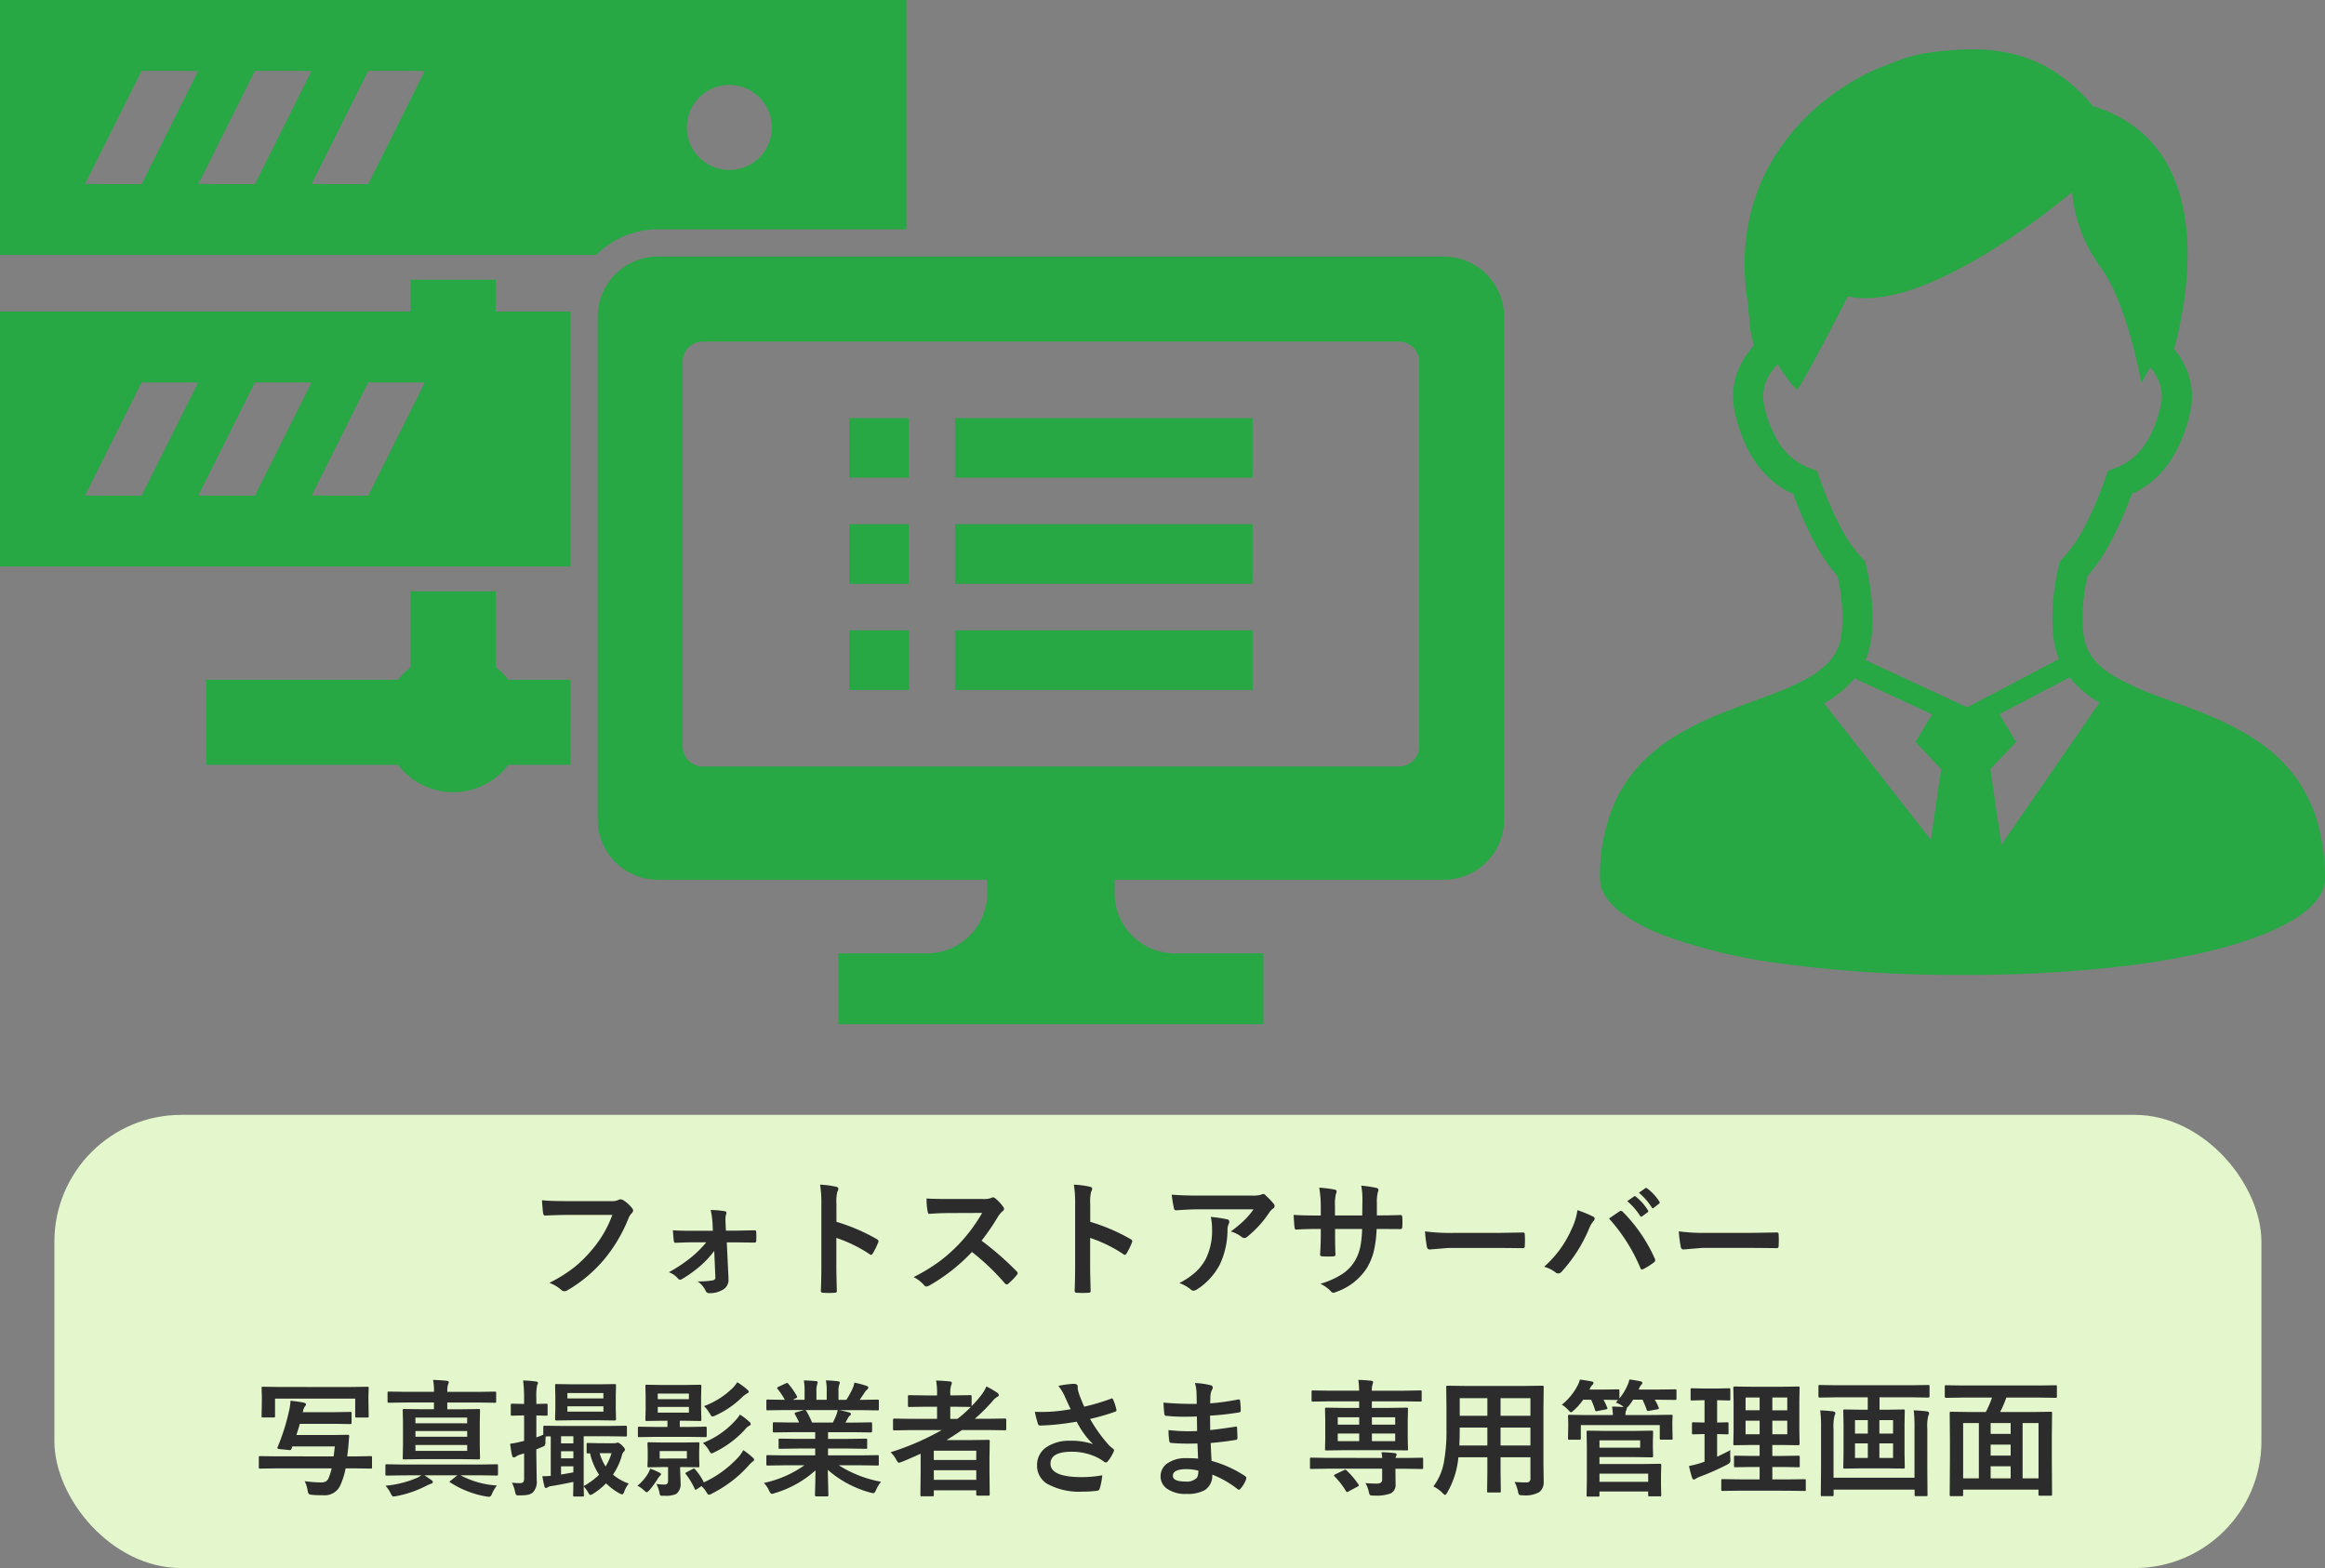 <svg xmlns="http://www.w3.org/2000/svg" width="256.514" height="173" viewBox="0 0 256.514 173"><rect x="0" y="0" width="256.514" height="173" fill="#808080" stroke="none"/><g transform="translate(-1112 -1790)"><g transform="translate(295 -351)"><rect width="243.5" height="50" rx="14" transform="translate(823 2264)" fill="#e3f6cc"/><path d="M32.794,4.416q.882.1,2.687.1h5a1.59,1.59,0,0,0,.772-.144.4.4,0,0,1,.212-.055.729.729,0,0,1,.26.068,4.014,4.014,0,0,1,1.025.923.374.374,0,0,1,.1.239.474.474,0,0,1-.2.349,2,2,0,0,0-.321.547,16.759,16.759,0,0,1-2.714,4.553,15.492,15.492,0,0,1-3.972,3.336.7.7,0,0,1-.383.123.484.484,0,0,1-.349-.157,4.132,4.132,0,0,0-1.3-.766,16,16,0,0,0,2.714-1.688,13.548,13.548,0,0,0,1.859-1.812,12.385,12.385,0,0,0,2.372-3.992H35.494q-.841,0-2.311.068-.219.021-.267-.28Q32.869,5.476,32.794,4.416ZM51.8,10.008a10.492,10.492,0,0,1-1.4,1.538,13.915,13.915,0,0,1-2.14,1.559.513.513,0,0,1-.239.082.332.332,0,0,1-.226-.137,2.424,2.424,0,0,0-1-.69A15.863,15.863,0,0,0,49.4,10.6a11.9,11.9,0,0,0,1.524-1.538H49.316q-.342,0-.937.021t-.827.034h-.027q-.164,0-.185-.226-.055-.4-.1-1.155.848.055,2.023.055h2.386l-.041-.923a9.273,9.273,0,0,0-.2-1.374,10.7,10.7,0,0,1,1.524.13q.212.027.212.205a.42.42,0,0,1-.027.144,1.3,1.3,0,0,0-.075.492v.321l.048.991h.978l2.133-.041h.041q.191,0,.191.185.014.253.014.485t-.014.485a.178.178,0,0,1-.205.2h-.027l-2.092-.027h-.923l.185,3.9V13.1a1.216,1.216,0,0,1-.561,1.155,2.776,2.776,0,0,1-1.545.417.388.388,0,0,1-.4-.239,2.568,2.568,0,0,0-.9-1.06,9.236,9.236,0,0,0,1.682-.116.31.31,0,0,0,.28-.335ZM65.285,6.8a20.966,20.966,0,0,1,4.45,1.907q.185.1.185.239a.336.336,0,0,1-.027.123,7.957,7.957,0,0,1-.6,1.217q-.089.157-.185.157a.232.232,0,0,1-.157-.068,15.427,15.427,0,0,0-3.678-1.8v3.1q0,.766.055,2.741v.041q0,.171-.253.171-.314.021-.622.021t-.622-.021q-.267,0-.267-.212.055-1.354.055-2.755V4.771A12.649,12.649,0,0,0,63.48,2.7a9.868,9.868,0,0,1,1.75.226q.267.055.267.239a.725.725,0,0,1-.116.321,4.64,4.64,0,0,0-.1,1.313ZM81.295,8.88a34.127,34.127,0,0,1,3.876,3.384.3.3,0,0,1,.109.2.343.343,0,0,1-.1.205,7.467,7.467,0,0,1-.937.957.259.259,0,0,1-.171.082.323.323,0,0,1-.2-.109,25.412,25.412,0,0,0-3.637-3.473,20.264,20.264,0,0,1-4.7,3.7,1.189,1.189,0,0,1-.321.109.3.3,0,0,1-.239-.123,3.875,3.875,0,0,0-1.176-.916,19.457,19.457,0,0,0,2.9-1.764,18.036,18.036,0,0,0,2.03-1.8,18.046,18.046,0,0,0,2.632-3.514l-3.609.014q-1.08,0-2.215.089-.137.014-.185-.239a6.717,6.717,0,0,1-.123-1.456q.752.055,2.365.055h3.849a2.3,2.3,0,0,0,.964-.13.264.264,0,0,1,.157-.055.575.575,0,0,1,.239.109,4.967,4.967,0,0,1,.909.984.4.4,0,0,1,.068.178.37.37,0,0,1-.185.28,2.689,2.689,0,0,0-.513.622A24.261,24.261,0,0,1,81.295,8.88ZM93.285,6.8a20.966,20.966,0,0,1,4.45,1.907q.185.1.185.239a.336.336,0,0,1-.027.123,7.957,7.957,0,0,1-.6,1.217q-.089.157-.185.157a.232.232,0,0,1-.157-.068,15.427,15.427,0,0,0-3.678-1.8v3.1q0,.766.055,2.741v.041q0,.171-.253.171-.314.021-.622.021t-.622-.021q-.267,0-.267-.212.055-1.354.055-2.755V4.771A12.648,12.648,0,0,0,91.48,2.7a9.868,9.868,0,0,1,1.75.226q.267.055.267.239a.725.725,0,0,1-.116.321,4.64,4.64,0,0,0-.1,1.313Zm8.989-2.994q1.333.1,2.844.1h6a3.449,3.449,0,0,0,.971-.082,1.731,1.731,0,0,1,.267-.1.46.46,0,0,1,.321.2,7.287,7.287,0,0,1,.841.882.4.4,0,0,1,.109.253.374.374,0,0,1-.2.294,1.831,1.831,0,0,0-.376.4,11.676,11.676,0,0,1-2.461,2.707.416.416,0,0,1-.294.123.528.528,0,0,1-.342-.137,3.382,3.382,0,0,0-1.162-.581,14.582,14.582,0,0,0,1.49-1.237,8.266,8.266,0,0,0,1.019-1.21h-6.05q-.841,0-2.475.109a.227.227,0,0,1-.253-.212A13.443,13.443,0,0,1,102.274,3.808Zm.841,9.748a8.139,8.139,0,0,0,1.9-1.306,5.593,5.593,0,0,0,1.025-1.367,7.021,7.021,0,0,0,.684-3.309,5.863,5.863,0,0,0-.137-1.312,13.152,13.152,0,0,1,1.8.267.261.261,0,0,1,.239.267.56.56,0,0,1-.068.246,1.444,1.444,0,0,0-.13.574,9.065,9.065,0,0,1-.827,3.855,7.205,7.205,0,0,1-2.543,2.789.741.741,0,0,1-.4.137.392.392,0,0,1-.28-.13A4.078,4.078,0,0,0,103.115,13.556Zm21.793-7.465h.492q1.148,0,2.112-.041h.034q.144,0,.164.226.021.267.021.547t-.021.554q-.021.226-.185.226h-.055l-2.017-.014h-.574a12.319,12.319,0,0,1-.349,2.618,6.791,6.791,0,0,1-.731,1.7,6.587,6.587,0,0,1-3.3,2.6,1.327,1.327,0,0,1-.4.123.407.407,0,0,1-.26-.157,3.73,3.73,0,0,0-1.162-.834,9.148,9.148,0,0,0,2.481-1.121,4.674,4.674,0,0,0,1.3-1.36,5.162,5.162,0,0,0,.622-1.593,11.44,11.44,0,0,0,.2-1.976H120.3v.506q0,1.579.041,2.317.014.178-.239.2t-.595.021q-.328,0-.608-.021-.253-.021-.253-.164v-.034q.075-1.189.075-2.29V7.588H118.3q-1.217,0-2.311.068-.144,0-.164-.267-.041-.219-.1-1.354.978.068,2.57.068h.424V5.086a11.862,11.862,0,0,0-.171-2.058,13.9,13.9,0,0,1,1.709.219q.212.041.212.2a1.078,1.078,0,0,1-.082.294,5,5,0,0,0-.1,1.347V6.1h3.008l.014-1.374q.007-.1.007-.287a8.369,8.369,0,0,0-.13-1.627,12.647,12.647,0,0,1,1.641.239q.253.055.253.219a.7.7,0,0,1-.062.253,4.414,4.414,0,0,0-.109,1.23Zm5.312,1.764a20.672,20.672,0,0,0,3.021.171h4.512q.663,0,1.709-.021,1.333-.021,1.511-.027h.068q.185,0,.185.2.021.321.021.663t-.021.656q0,.212-.2.212h-.055q-2.1-.027-3.124-.027h-5.038l-2.058.171a.308.308,0,0,1-.321-.294A13.314,13.314,0,0,1,130.22,7.854Zm13.146,3.9a11.892,11.892,0,0,0,3.035-4.17,6.843,6.843,0,0,0,.636-2.071,13.87,13.87,0,0,1,1.729.711.242.242,0,0,1,.171.226.392.392,0,0,1-.144.28,3.1,3.1,0,0,0-.485.854,16.444,16.444,0,0,1-2.994,4.7.542.542,0,0,1-.4.212.507.507,0,0,1-.321-.137A3.691,3.691,0,0,0,143.365,11.758Zm7.157-5.318q.232-.157.69-.472.308-.205.424-.287a.343.343,0,0,1,.2-.082.329.329,0,0,1,.212.109,17.373,17.373,0,0,1,3.514,5.141.394.394,0,0,1,.055.2.286.286,0,0,1-.137.226,7.533,7.533,0,0,1-1.162.738.418.418,0,0,1-.164.048q-.123,0-.178-.171A19.2,19.2,0,0,0,150.522,6.439Zm2.01-1.914.745-.52a.128.128,0,0,1,.082-.034.221.221,0,0,1,.13.062,5.9,5.9,0,0,1,1.326,1.5.2.2,0,0,1,.041.1.152.152,0,0,1-.082.123l-.588.431a.187.187,0,0,1-.109.048.167.167,0,0,1-.13-.089A6.935,6.935,0,0,0,152.532,4.525Zm1.292-.93.7-.5a.183.183,0,0,1,.089-.034.219.219,0,0,1,.123.062,5.406,5.406,0,0,1,1.333,1.442.212.212,0,0,1,.041.116.184.184,0,0,1-.089.137l-.561.431a.187.187,0,0,1-.109.048.152.152,0,0,1-.123-.089A6.952,6.952,0,0,0,153.824,3.6Zm4.4,4.259a20.672,20.672,0,0,0,3.021.171h4.512q.663,0,1.709-.021,1.333-.021,1.511-.027h.068q.185,0,.185.2.021.321.021.663t-.021.656q0,.212-.2.212h-.055q-2.1-.027-3.124-.027h-5.038l-2.058.171a.308.308,0,0,1-.321-.294A13.314,13.314,0,0,1,158.22,7.854ZM3.6,34l-1.907.027q-.1,0-.123-.027a.307.307,0,0,1-.014-.123V32.808a.252.252,0,0,1,.021-.137.2.2,0,0,1,.116-.021l1.907.027H9.812l.13-1.1H5.266a1.672,1.672,0,0,0-.1.253q-.055.157-.185.157l-.1-.007-1.06-.109q-.219-.027-.219-.116a.262.262,0,0,1,.021-.082,23.95,23.95,0,0,0,1.292-4.115,6.1,6.1,0,0,0,.137-1.019q.759.075,1.429.205.28.068.28.2a.362.362,0,0,1-.123.226,1.185,1.185,0,0,0-.2.492L6.4,27.8H9.914l1.709-.027a.232.232,0,0,1,.144.027.235.235,0,0,1,.021.123v1.039q0,.109-.027.13a.3.3,0,0,1-.137.021l-1.709-.027H6.079q-.164.6-.383,1.237H9.62l1.736-.027q.171,0,.171.13v.055q-.027.205-.062.69-.034.431-.055.636t-.055.485q-.034.3-.048.39h.759L13.9,32.65q.109,0,.13.027a.335.335,0,0,1,.014.13v1.066a.232.232,0,0,1-.021.13.214.214,0,0,1-.123.021L12.067,34h-.937a8.21,8.21,0,0,1-.574,1.846,1.865,1.865,0,0,1-1.846,1.121q-.786,0-1.237-.041-.349-.034-.41-.109a.933.933,0,0,1-.123-.383,3.827,3.827,0,0,0-.321-1.019,14.365,14.365,0,0,0,1.764.137,1.141,1.141,0,0,0,.6-.123.838.838,0,0,0,.28-.383A6.855,6.855,0,0,0,9.593,34Zm8.073-8.976,1.846-.027q.116,0,.137.027a.255.255,0,0,1,.021.13l-.027.779v.67l.027,1.627q0,.116-.027.137a.255.255,0,0,1-.13.021H12.341q-.109,0-.13-.027a.255.255,0,0,1-.021-.13V26.307H3.345v1.921q0,.116-.027.137a.255.255,0,0,1-.13.021H2.012q-.109,0-.13-.027a.255.255,0,0,1-.021-.13L1.889,26.6v-.547l-.027-.9q0-.116.027-.137a.255.255,0,0,1,.13-.021l1.859.027Zm6.043,1.709-1.8.027a.216.216,0,0,1-.137-.027.324.324,0,0,1-.021-.144v-.909q0-.109.027-.13a.255.255,0,0,1,.13-.021l1.8.027h3.165v-.068a5.892,5.892,0,0,0-.1-1.244q.9.021,1.511.1.226.021.226.15a.864.864,0,0,1-.082.253,2.149,2.149,0,0,0-.082.731v.082h3.425l1.812-.027q.109,0,.13.027a.235.235,0,0,1,.021.123v.909a.249.249,0,0,1-.027.15.235.235,0,0,1-.123.021l-1.812-.027H22.349v.745h1.538l1.921-.027q.109,0,.13.027a.235.235,0,0,1,.021.123l-.027,1.374v2.5l.027,1.395q0,.137-.15.137l-1.921-.027H19.519l-1.914.027a.249.249,0,0,1-.15-.027.178.178,0,0,1-.021-.109l.027-1.395v-2.5L17.434,27.6q0-.109.027-.13a.324.324,0,0,1,.144-.021l1.914.027h1.36V26.73Zm6.829,5.339V31.42H18.835v.649Zm-5.708-1.559h5.708v-.629H18.835ZM24.543,28.4H18.835v.629h5.708Zm-7.1,6.371-1.764.027q-.116,0-.137-.034a.255.255,0,0,1-.021-.13V33.7q0-.109.027-.13a.255.255,0,0,1,.13-.021l1.764.027h8.579l1.764-.027a.216.216,0,0,1,.137.027.235.235,0,0,1,.021.123v.93a.241.241,0,0,1-.024.137q-.024.027-.133.027l-1.764-.027H23.812a9.674,9.674,0,0,0,4.006,1.121,4.4,4.4,0,0,0-.52.882.975.975,0,0,1-.171.3.276.276,0,0,1-.191.062,1.845,1.845,0,0,1-.28-.027,10.645,10.645,0,0,1-3.965-1.538q-.089-.055-.089-.089t.137-.137l.725-.574H19.826q.15.089.4.267l.342.239q.185.123.185.239,0,.137-.212.191a5.947,5.947,0,0,0-.547.239,11.9,11.9,0,0,1-3.274,1.121,2.213,2.213,0,0,1-.321.041q-.137,0-.308-.362a3.389,3.389,0,0,0-.561-.827,11.293,11.293,0,0,0,3.514-.882,3.215,3.215,0,0,0,.438-.267Zm12.031.807a6.264,6.264,0,0,0,.9.048.423.423,0,0,0,.369-.13.73.73,0,0,0,.082-.4V32.35l-.417.123a2,2,0,0,0-.506.239.356.356,0,0,1-.212.082q-.13,0-.185-.178a10.531,10.531,0,0,1-.219-1.333,9.848,9.848,0,0,0,1.285-.253l.253-.055V28.159h-.082l-1.237.027q-.109,0-.13-.027a.235.235,0,0,1-.021-.123v-1a.249.249,0,0,1,.027-.15.235.235,0,0,1,.123-.021l1.237.027h.082v-.6a15.972,15.972,0,0,0-.109-1.989,11.457,11.457,0,0,1,1.415.116q.226.021.226.137a.991.991,0,0,1-.1.294,6.246,6.246,0,0,0-.082,1.415v.629l1.087-.027q.116,0,.137.034a.276.276,0,0,1,.021.137v1q0,.109-.027.13a.255.255,0,0,1-.13.021l-1.087-.027v2.42q.451-.157.766-.294v-.827q0-.116.034-.144a.214.214,0,0,1,.123-.021l1.935.027h5.065l1.935-.027q.137,0,.137.15v.875a.276.276,0,0,1-.021.137q-.021.027-.116.027l-1.935-.027h-2.7v5.5a8.1,8.1,0,0,0,1.7-1.251,7.287,7.287,0,0,1-1-2.372,2.005,2.005,0,0,1-.219.014.216.216,0,0,1-.137-.027.255.255,0,0,1-.021-.13v-.827a.232.232,0,0,1,.027-.144.255.255,0,0,1,.13-.021l1.23.027H40.7a.91.91,0,0,0,.28-.027.473.473,0,0,1,.055-.014.324.324,0,0,1,.116-.027q.15,0,.465.294.335.335.335.465a.315.315,0,0,1-.109.219.823.823,0,0,0-.226.438,7.392,7.392,0,0,1-.984,2.119,5.46,5.46,0,0,0,1.736.984,3.04,3.04,0,0,0-.492.882q-.109.308-.232.308a.824.824,0,0,1-.321-.123,6.517,6.517,0,0,1-1.456-1.094A7.863,7.863,0,0,1,38.447,36.8a1.264,1.264,0,0,1-.308.137q-.1,0-.267-.308A2.871,2.871,0,0,0,37.395,36l.027.95a.216.216,0,0,1-.027.137.255.255,0,0,1-.13.021h-.882q-.109,0-.13-.034a.214.214,0,0,1-.021-.123q0-.021.007-.205.014-.615.021-1.251-1.647.342-2.454.465a.742.742,0,0,0-.362.123.416.416,0,0,1-.226.082q-.109,0-.164-.226a10.617,10.617,0,0,1-.212-1.073q.438,0,.923-.041V30.47q-.444,0-.561.014-.027.342-.027.561a.814.814,0,0,1-.075.431,1.02,1.02,0,0,1-.342.185q-.39.171-.588.239v.588l.041,2.8a1.686,1.686,0,0,1-.437,1.381,1.311,1.311,0,0,1-.567.253,4.99,4.99,0,0,1-.861.055l-.164.007q-.205,0-.26-.089a1.324,1.324,0,0,1-.1-.335A4.238,4.238,0,0,0,29.479,35.576Zm10.985-3.254H39.158a5.442,5.442,0,0,0,.656,1.463A5.774,5.774,0,0,0,40.464,32.322Zm-4.2,2.119v-.67H34.9v.909Q36.089,34.476,36.26,34.441Zm0-3.985H34.9v.786h1.36ZM34.9,32.89h1.36V32.11H34.9Zm4.163-8.162,1.75-.027q.109,0,.13.027a.255.255,0,0,1,.021.13l-.027,1.135v1.442l.027,1.148q0,.137-.15.137l-1.75-.027h-2.9L34.4,28.72q-.157,0-.157-.137l.027-1.148V25.992l-.027-1.135q0-.116.027-.137a.255.255,0,0,1,.13-.021l1.764.027Zm.513,3.015v-.588H35.6v.588ZM35.6,25.691v.595h3.972v-.595Zm9.769,4.833-1.832.027q-.116,0-.137-.027a.235.235,0,0,1-.021-.123v-.827a.249.249,0,0,1,.027-.15.255.255,0,0,1,.13-.021l1.832.027h1.271v-.684h-.6l-1.675.027q-.116,0-.137-.027a.255.255,0,0,1-.021-.13l.027-1.142V26.061l-.027-1.135q0-.109.027-.13a.255.255,0,0,1,.13-.021l1.675.027h2.509l1.661-.027a.249.249,0,0,1,.15.027.235.235,0,0,1,.021.123l-.027,1.135v1.415l.027,1.142q0,.116-.027.137a.324.324,0,0,1-.144.021l-1.661-.027H48v.684h.978L50.82,29.4q.109,0,.13.034a.276.276,0,0,1,.021.137V30.4q0,.109-.027.13a.235.235,0,0,1-.123.021l-1.839-.027Zm3.637-2.673v-.629H45.57v.629Zm-3.438-2.1v.615h3.438v-.615Zm.615,5.4H48.4l1.606-.027q.116,0,.137.027a.255.255,0,0,1,.021.13l-.027.82v.786l.027.841a.205.205,0,0,1-.024.126.222.222,0,0,1-.133.024L48.4,33.854h-.362v.321l.055,1.463a1.357,1.357,0,0,1-.492,1.189,2.85,2.85,0,0,1-1.326.191q-.137.007-.205.007-.185,0-.232-.062a.617.617,0,0,1-.068-.226,3.856,3.856,0,0,0-.349-1.019,5.49,5.49,0,0,0,.848.068.458.458,0,0,0,.362-.109.529.529,0,0,0,.075-.321v-1.5h-.52l-1.593.027q-.116,0-.137-.027a.235.235,0,0,1-.021-.123l.027-.841V32.1l-.027-.82q0-.116.027-.137a.255.255,0,0,1,.13-.021Zm2.6,1.764V32.09H45.782v.827Zm.923,1.21a6.508,6.508,0,0,1,.95,1.422,12.083,12.083,0,0,0,3.835-2.81,5.013,5.013,0,0,0,.52-.745,8.135,8.135,0,0,1,1.032.813.367.367,0,0,1,.157.253q0,.1-.171.2a3.287,3.287,0,0,0-.458.458,13.723,13.723,0,0,1-4.006,3.056.843.843,0,0,1-.349.137q-.109,0-.253-.239a2.622,2.622,0,0,0-.574-.711l-.5.335a.377.377,0,0,1-.15.068q-.041,0-.1-.123a8.568,8.568,0,0,0-.964-1.6.174.174,0,0,1-.055-.1q0-.048.164-.13l.643-.342a.419.419,0,0,1,.144-.048Q49.617,34.018,49.713,34.127Zm4.929-6.063a7.66,7.66,0,0,1,1.053.813.338.338,0,0,1,.137.239q0,.123-.171.191a1.465,1.465,0,0,0-.458.41,11.172,11.172,0,0,1-3.377,2.509.878.878,0,0,1-.321.123q-.1,0-.28-.335a3.238,3.238,0,0,0-.67-.813,9.6,9.6,0,0,0,3.623-2.522A4.546,4.546,0,0,0,54.642,28.063ZM54.348,24.5a7.753,7.753,0,0,1,1.087.8q.171.144.171.232,0,.116-.157.185a3.9,3.9,0,0,0-.5.362,10.232,10.232,0,0,1-3.028,2.092,1.1,1.1,0,0,1-.321.109q-.1,0-.28-.308a3.786,3.786,0,0,0-.643-.841,8.907,8.907,0,0,0,3.233-2.071A5,5,0,0,0,54.348,24.5ZM43.328,35.918A5.205,5.205,0,0,0,44.477,34.6a2.342,2.342,0,0,0,.253-.561,6.9,6.9,0,0,1,.964.4q.239.109.239.191a.23.23,0,0,1-.1.171,1.994,1.994,0,0,0-.308.417,9.863,9.863,0,0,1-.841,1.148q-.246.267-.321.267-.1,0-.314-.212A3.045,3.045,0,0,0,43.328,35.918Zm16.16-2.256-1.771.027a.232.232,0,0,1-.144-.027.235.235,0,0,1-.021-.123v-.834a.232.232,0,0,1,.027-.144.276.276,0,0,1,.137-.021l1.771.027H62.94v-.752H60.972l-1.935.027q-.109,0-.123-.027a.335.335,0,0,1-.014-.13v-.8a.273.273,0,0,1,.021-.144.2.2,0,0,1,.116-.021l1.935.027H62.94v-.738H60.309l-1.873.027q-.123,0-.144-.027t-.027-.109v-.827q0-.116.034-.137a.276.276,0,0,1,.137-.021l1.873.027h.854a9.251,9.251,0,0,0-.444-.882.325.325,0,0,1-.048-.13q0-.062.144-.109l.909-.253H59.488l-1.771.027a.232.232,0,0,1-.144-.027.235.235,0,0,1-.021-.123V26.58a.249.249,0,0,1,.027-.15.276.276,0,0,1,.137-.021l1.771.027h.1a7.092,7.092,0,0,0-.8-1.2.157.157,0,0,1-.048-.1q0-.062.164-.144l.807-.376a.362.362,0,0,1,.13-.041q.062,0,.137.1a8.046,8.046,0,0,1,.943,1.36.281.281,0,0,1,.041.1q0,.048-.157.137l-.335.164h1.3v-.923a6.489,6.489,0,0,0-.082-1.217q.848.027,1.354.082.171.021.171.123a.941.941,0,0,1-.055.239,2.367,2.367,0,0,0-.082.772v.923h1.135v-.909a6.1,6.1,0,0,0-.089-1.23,12.448,12.448,0,0,1,1.347.1q.185.021.185.13a.68.68,0,0,1-.055.219,2.2,2.2,0,0,0-.089.772v.923h.868a10.2,10.2,0,0,0,.643-1.148,2.724,2.724,0,0,0,.239-.752,10.68,10.68,0,0,1,1.354.362q.185.062.185.178a.323.323,0,0,1-.137.239,1.391,1.391,0,0,0-.239.267q-.178.28-.574.854h.2l1.764-.027q.109,0,.13.034a.276.276,0,0,1,.021.137v.868q0,.109-.027.13a.235.235,0,0,1-.123.021l-1.764-.027H65.586q.581.109,1.107.253.185.048.185.171a.229.229,0,0,1-.157.205,1.37,1.37,0,0,0-.191.294l-.253.451h.909l1.873-.027q.116,0,.137.027a.255.255,0,0,1,.021.13V29.9q0,.137-.157.137l-1.873-.027h-2.83v.738h2.229l1.928-.027q.116,0,.137.034a.255.255,0,0,1,.021.13v.8a.119.119,0,0,1-.157.157l-1.928-.027H64.355v.752H68.04l1.764-.027q.109,0,.13.034a.255.255,0,0,1,.021.13v.834a.114.114,0,0,1-.15.15l-1.764-.027h-2.5a13.1,13.1,0,0,0,4.662,1.818,3.906,3.906,0,0,0-.547.9q-.15.362-.308.362a1.9,1.9,0,0,1-.321-.068,11.812,11.812,0,0,1-4.7-2.509l.068,2.769a.216.216,0,0,1-.027.137.235.235,0,0,1-.123.021H63.057q-.144,0-.144-.157,0-.068.014-.437.034-1.128.041-2.276a11.56,11.56,0,0,1-4.491,2.509,1.184,1.184,0,0,1-.321.082q-.137,0-.308-.362a3.107,3.107,0,0,0-.561-.841,12.094,12.094,0,0,0,4.464-1.948Zm5.776-5.53a3.207,3.207,0,0,0,.157-.561H61.854a.384.384,0,0,1,.109.109,9.319,9.319,0,0,1,.629,1.265h2.3Q65.073,28.59,65.265,28.132Zm6,4.088a28.9,28.9,0,0,0,5.633-2.44H73.413l-1.736.027q-.109,0-.13-.027a.235.235,0,0,1-.021-.123V28.645q0-.137.15-.137l1.736.027h2.974V27.2H75.108l-1.777.027a.216.216,0,0,1-.137-.027.235.235,0,0,1-.021-.123v-1q0-.109.027-.13a.255.255,0,0,1,.13-.021l1.777.027h1.278v-.2a7.312,7.312,0,0,0-.109-1.442q.875.027,1.511.1.226.021.226.137a.754.754,0,0,1-.068.28,2.758,2.758,0,0,0-.1.964v.157h.417l1.764-.027q.123,0,.144.027a.186.186,0,0,1,.027.123v1.066a14.166,14.166,0,0,0,1-1.135,4.505,4.505,0,0,0,.629-1.039,8.172,8.172,0,0,1,1.2.7.307.307,0,0,1,.171.253q0,.116-.157.191a1.85,1.85,0,0,0-.574.52,20.673,20.673,0,0,1-1.914,1.9h1.579l1.75-.027a.121.121,0,0,1,.137.137v1.012q0,.15-.137.15l-1.75-.027H79.128q-.848.595-1.7,1.107h2.721l1.88-.027q.116,0,.144.034a.276.276,0,0,1,.021.137l-.027,1.887v1.4l.027,2.557q0,.1-.034.123a.255.255,0,0,1-.13.021H80.864q-.157,0-.157-.144v-.444H76.024v.506q0,.109-.034.13a.214.214,0,0,1-.123.021H74.705q-.116,0-.137-.027a.235.235,0,0,1-.021-.123l.027-2.632V32.384q-1.388.629-2.085.9a2.153,2.153,0,0,1-.308.1q-.116,0-.308-.349A3.057,3.057,0,0,0,71.26,32.22Zm4.765,3.049h4.683v-1.06H76.024Zm4.683-3.22H76.024v1.025h4.683Zm-.684-4.826L78.26,27.2h-.417v1.34h.786a12.75,12.75,0,0,0,1.477-1.312Zm11.1.253q-.472-1-.663-1.442a5.314,5.314,0,0,0-.7-1.135,11.1,11.1,0,0,1,1.661-.226q.479,0,.479.294v.2a.744.744,0,0,0,.021.191,6.955,6.955,0,0,0,.219.7q.342.854.479,1.135a23.01,23.01,0,0,0,2.926-.868.315.315,0,0,1,.123-.041q.068,0,.144.137a6.029,6.029,0,0,1,.349,1.08.306.306,0,0,1,.014.082.157.157,0,0,1-.123.157,24.214,24.214,0,0,1-2.789.807,16.046,16.046,0,0,0,2.14,2.96q.116.109.369.308.137.116.137.178a.483.483,0,0,1-.082.239,4.161,4.161,0,0,1-.547.909q-.157.212-.28.212a.463.463,0,0,1-.226-.109,6.012,6.012,0,0,0-.574-.369,6.335,6.335,0,0,0-2.967-.711q-2.338,0-2.338,1.319,0,1.483,3.473,1.483a13.011,13.011,0,0,0,2.242-.2,7.92,7.92,0,0,1-.294,1.5.3.3,0,0,1-.267.2,10.113,10.113,0,0,1-1.559.1,7.314,7.314,0,0,1-3.944-.854,2.325,2.325,0,0,1-1.135-2.044,2.355,2.355,0,0,1,1.107-2.051,4.519,4.519,0,0,1,2.57-.663,7.318,7.318,0,0,1,2.5.376,9.262,9.262,0,0,1-1.8-2.481q-1.367.239-2.7.355-.95.068-1.374.068-.164,0-.226-.253a12.384,12.384,0,0,1-.321-1.258q.424.014.759.014.5,0,.991-.027A20,20,0,0,0,91.125,27.476Zm14.055,5.448q-.055-1.312-.068-1.668-.588.014-1.06.014-.984,0-1.825-.075-.205,0-.226-.232a7.061,7.061,0,0,1-.082-1.189,18.785,18.785,0,0,0,2.256.13q.437,0,.9-.021l-.027-1.606q-.834.027-1.408.027a17.486,17.486,0,0,1-1.941-.1.208.208,0,0,1-.239-.2q-.062-.513-.1-1.258a35.921,35.921,0,0,0,3.671.137q0-.4-.027-1.36a4.422,4.422,0,0,0-.171-.937,8.268,8.268,0,0,1,1.764.253.256.256,0,0,1,.2.267.287.287,0,0,1-.041.15,1.727,1.727,0,0,0-.212.677q-.007.157-.014.424-.007.308-.014.472a25.284,25.284,0,0,0,3.063-.424.489.489,0,0,1,.1-.014q.123,0,.137.185a7.4,7.4,0,0,1,.068,1.019q0,.205-.15.226a29.94,29.94,0,0,1-3.233.362l.014,1.586q.636-.041,2.741-.362a.478.478,0,0,1,.116-.021q.1,0,.109.13.041.8.041,1.148,0,.178-.212.2-1.47.239-2.741.335.062,1.415.1,1.976a12.772,12.772,0,0,1,3.712,1.688.294.294,0,0,1,.123.2.579.579,0,0,1-.027.137,3.14,3.14,0,0,1-.615,1.039.206.206,0,0,1-.335.041,11.251,11.251,0,0,0-2.782-1.593,1.883,1.883,0,0,1-.807,1.7,3.85,3.85,0,0,1-2.037.431,3.471,3.471,0,0,1-2.208-.615,1.638,1.638,0,0,1-.649-1.34,1.7,1.7,0,0,1,.868-1.49,3.476,3.476,0,0,1,1.935-.5Q104.523,32.869,105.18,32.924Zm.027,1.326a5.63,5.63,0,0,0-1.3-.164q-1.511,0-1.511.738,0,.629,1.388.629a1.556,1.556,0,0,0,1.271-.417A1.452,1.452,0,0,0,105.207,34.25Zm20.289-1.4a5.7,5.7,0,0,0-.082-.629,12.593,12.593,0,0,1,1.47.1q.2.021.2.157a.525.525,0,0,1-.068.205.631.631,0,0,0-.062.171h1.162l1.75-.027q.109,0,.13.027a.307.307,0,0,1,.014.123v.93a.274.274,0,0,1-.021.14q-.021.024-.123.024l-1.75-.027h-1.162v.2l.014,1.483a1.049,1.049,0,0,1-.52,1.032A4.63,4.63,0,0,1,124.56,37a.9.9,0,0,1-.4-.048.582.582,0,0,1-.123-.273,3.252,3.252,0,0,0-.39-1.053q.677.055,1.271.055.574,0,.574-.444v-1.2h-6.077l-1.75.027q-.1,0-.123-.034a.335.335,0,0,1-.014-.13v-.93a.232.232,0,0,1,.021-.13.2.2,0,0,1,.116-.021l1.75.027Zm.731-.854H121.3l-1.941.027a.249.249,0,0,1-.15-.027.235.235,0,0,1-.021-.123l.027-1.258V28.761l-.027-1.3q0-.116.027-.137a.324.324,0,0,1,.144-.021l1.941.027h1.654v-.725h-3.322l-1.777.027q-.109,0-.13-.027a.235.235,0,0,1-.021-.123v-.909a.249.249,0,0,1,.027-.15.235.235,0,0,1,.123-.021l1.777.027h3.322a10.506,10.506,0,0,0-.089-1.189q.807.021,1.442.1.185.021.185.144a2.192,2.192,0,0,1-.068.28,2.049,2.049,0,0,0-.068.67h3.555L129.7,25.4q.109,0,.13.027a.324.324,0,0,1,.021.144v.909q0,.109-.027.13a.235.235,0,0,1-.123.021l-1.791-.027h-3.555v.725h1.873l1.962-.027q.109,0,.13.027a.255.255,0,0,1,.021.13l-.027,1.258v1.894l.027,1.258a.114.114,0,0,1-.15.15Zm.7-1v-.841h-2.57v.841Zm0-2.632h-2.57v.813h2.57Zm-6.337,2.632h2.365v-.841h-2.365Zm0-1.818h2.365v-.813h-2.365Zm.978,5.052a9.2,9.2,0,0,1,1.3,1.538.214.214,0,0,1,.048.109q0,.062-.157.144l-.978.52a.485.485,0,0,1-.171.075q-.048,0-.109-.1a8.488,8.488,0,0,0-1.251-1.613.211.211,0,0,1-.068-.123q0-.055.144-.13l.937-.444a.422.422,0,0,1,.157-.055A.274.274,0,0,1,121.565,34.223ZM140.1,35.5q.766.055,1.3.055a.4.4,0,0,0,.451-.458V32.773h-3.295v1.668l.027,2.071q0,.109-.027.13a.235.235,0,0,1-.123.021h-1.21q-.109,0-.13-.027a.235.235,0,0,1-.021-.123l.027-2.071V32.773H133.9a9.363,9.363,0,0,1-1.217,3.876q-.157.28-.253.28-.068,0-.294-.226a3.784,3.784,0,0,0-.991-.711,6.277,6.277,0,0,0,1.148-2.611,19.024,19.024,0,0,0,.294-3.739v-2.3l-.027-2.29q0-.123.034-.15a.276.276,0,0,1,.137-.021l1.914.027h6.583l1.928-.027q.116,0,.137.034a.276.276,0,0,1,.021.137l-.027,2.29v6.2l.027,1.928a1.385,1.385,0,0,1-.465,1.135,3.059,3.059,0,0,1-1.846.362.77.77,0,0,1-.4-.055.866.866,0,0,1-.123-.349A4.021,4.021,0,0,0,140.1,35.5Zm-1.545-4.026h3.295V29.5h-3.295Zm3.295-5.216h-3.295V28.2h3.295Zm-7.841,5.216h3.09V29.5h-3.049v.157Q134.048,30.654,134.007,31.475Zm.041-3.274H137.1V26.259h-3.049Zm19.291,1.668,1.887-.027q.116,0,.137.027a.255.255,0,0,1,.021.13l-.027.964v.7l.027.978q0,.144-.157.144l-1.887-.027h-3.876v.766h4.648l2.017-.027q.109,0,.13.034a.276.276,0,0,1,.021.137l-.027,1.06v1.162l.027,1.039a.216.216,0,0,1-.027.137.235.235,0,0,1-.123.021h-1.135a.216.216,0,0,1-.137-.027.255.255,0,0,1-.021-.13v-.376h-5.373v.4q0,.116-.027.137a.255.255,0,0,1-.13.021H148.2q-.109,0-.13-.027a.255.255,0,0,1-.021-.13l.027-1.613V31.632L148.048,30q0-.116.027-.137a.235.235,0,0,1,.123-.021l1.989.027Zm1.5,4.717h-5.373v.9h5.373Zm-.882-2.871v-.807h-4.491v.807Zm1.531-3.6,1.887-.027q.116,0,.137.027a.255.255,0,0,1,.021.13l-.027.6v.485l.027,1.347a.119.119,0,0,1-.157.157h-1.1q-.116,0-.137-.034a.214.214,0,0,1-.021-.123V29.226h-8.709v1.456q0,.109-.034.137a.276.276,0,0,1-.137.021h-1.087q-.116,0-.137-.034a.214.214,0,0,1-.021-.123l.027-1.347v-.4l-.027-.684q0-.116.027-.137a.255.255,0,0,1,.13-.021l1.887.027h2.912a6.409,6.409,0,0,0-.1-.937q.561,0,1.285.055l-.109-.1a2.909,2.909,0,0,0-.759-.4l.253-.28-1.606-.027a6.865,6.865,0,0,1,.4.854.375.375,0,0,1,.034.109q0,.062-.171.1l-.93.178a.776.776,0,0,1-.144.027q-.082,0-.123-.137a9.215,9.215,0,0,0-.431-1.135h-.882a6.362,6.362,0,0,1-1.025,1.162q-.246.226-.321.226t-.294-.253a3.288,3.288,0,0,0-.711-.588,6.626,6.626,0,0,0,1.736-2.112,3.024,3.024,0,0,0,.253-.656q.807.1,1.285.205.212.021.212.171a.254.254,0,0,1-.109.2,1,1,0,0,0-.239.335l-.1.191h1.5l1.641-.027q.123,0,.144.027a.186.186,0,0,1,.027.123v.854a6.271,6.271,0,0,0,.868-1.395,3.605,3.605,0,0,0,.239-.7q.725.1,1.2.205.226.041.226.171a.269.269,0,0,1-.109.2,1.658,1.658,0,0,0-.267.458l-.041.082h2.03l2-.027q.109,0,.13.027a.235.235,0,0,1,.021.123V26.3q0,.109-.027.13a.235.235,0,0,1-.123.021l-2-.027h-.239a5.556,5.556,0,0,1,.417.854.375.375,0,0,1,.034.109q0,.062-.171.1l-.909.164a.755.755,0,0,1-.144.021q-.082,0-.123-.13a10.09,10.09,0,0,0-.465-1.121h-1.032a5.7,5.7,0,0,1-.506.711.915.915,0,0,1-.212.2.212.212,0,0,1,.014.089.66.66,0,0,1-.082.219,1.268,1.268,0,0,0-.055.479Zm9.522,8.347-1.948.027a.216.216,0,0,1-.137-.027.235.235,0,0,1-.021-.123v-1a.206.206,0,0,1,.024-.126.222.222,0,0,1,.133-.024l1.948.027h2.126V33.847h-.868l-1.8.027q-.116,0-.137-.027a.235.235,0,0,1-.021-.123v-.971q0-.109.027-.13a.255.255,0,0,1,.13-.021l1.8.027h.868V31.42h-.909l-1.818.027a.249.249,0,0,1-.15-.027.178.178,0,0,1-.021-.109l.027-1.559v-3.1l-.027-1.524q0-.116.027-.137a.324.324,0,0,1,.144-.021l1.818.027h3.329l1.832-.027a.216.216,0,0,1,.137.027.255.255,0,0,1,.021.13l-.027,1.524v3.1l.027,1.559q0,.137-.157.137l-1.832-.027h-1.019v1.21h1.06l1.812-.027q.109,0,.13.027a.235.235,0,0,1,.021.123v.971a.114.114,0,0,1-.15.15l-1.812-.027h-1.06v1.374h1.606l1.935-.027q.109,0,.13.027a.235.235,0,0,1,.021.123v1a.114.114,0,0,1-.15.15l-1.935-.027Zm5.175-6.221v-1.5h-1.647v1.5Zm0-4.061h-1.647V27.6h1.647Zm-4.6,4.061h1.552v-1.5h-1.552Zm0-2.646h1.552V26.184h-1.552Zm-1.682,4.4q-.014.2-.014.431t.014.479q.007.137.007.2a.462.462,0,0,1-.051.26,1.271,1.271,0,0,1-.3.219,27.634,27.634,0,0,1-3.028,1.34,2.294,2.294,0,0,0-.431.212.38.38,0,0,1-.226.1q-.109,0-.185-.185-.157-.465-.349-1.312a10.559,10.559,0,0,0,1.319-.335l.4-.137V30.217l-1.23.027a.216.216,0,0,1-.137-.027.235.235,0,0,1-.021-.123V29.082a.232.232,0,0,1,.027-.144.255.255,0,0,1,.13-.021l1.23.027V26.478h-.082l-1.319.034a.186.186,0,0,1-.123-.027.369.369,0,0,1-.014-.13V25.329a.232.232,0,0,1,.027-.144.178.178,0,0,1,.109-.021l1.319.027h1.456l1.313-.027q.116,0,.137.034a.255.255,0,0,1,.021.13v1.025a.216.216,0,0,1-.027.137.255.255,0,0,1-.13.021l-1.3-.034v2.468l1.121-.027q.1,0,.123.027a.4.4,0,0,1,.014.137v1.012a.232.232,0,0,1-.021.13.2.2,0,0,1-.116.021l-1.121-.027v2.5Q163.333,32.3,163.9,31.994Zm11.655-5.831-1.777.027q-.157,0-.157-.137v-1.08a.249.249,0,0,1,.027-.15.255.255,0,0,1,.13-.021l1.777.027h8.388l1.777-.027q.116,0,.137.034a.276.276,0,0,1,.021.137v1.08q0,.137-.157.137l-1.777-.027h-3.582V27.53h.854l1.764-.027q.123,0,.144.034a.276.276,0,0,1,.021.137l-.027,1.511v3.179l.027,1.5a.222.222,0,0,1-.024.133.24.24,0,0,1-.14.024L181.216,34h-2.933l-1.764.027q-.109,0-.13-.027a.255.255,0,0,1-.021-.13l.027-1.5V29.185l-.027-1.511a.249.249,0,0,1,.027-.15.214.214,0,0,1,.123-.021l1.764.027h.786V26.163Zm6.3,6.686V31.242h-1.511v1.606Zm-4.2,0h1.415V31.242h-1.415Zm4.2-4.17h-1.511v1.483h1.511Zm-4.2,1.483h1.415V28.679h-1.415Zm6.487-2.563q.9.041,1.422.109.26.041.26.212a.493.493,0,0,1-.082.267,4.812,4.812,0,0,0-.109,1.47V34.12l.021,2.789a.216.216,0,0,1-.027.137.214.214,0,0,1-.123.021h-1.121q-.109,0-.13-.034a.214.214,0,0,1-.021-.123v-.561H175.3v.561q0,.109-.034.137a.214.214,0,0,1-.123.021h-1.107q-.109,0-.13-.034a.214.214,0,0,1-.021-.123l.027-2.762v-4.58a14.7,14.7,0,0,0-.089-1.969q.854.041,1.4.109.267.041.267.212a.78.78,0,0,1-.1.294,5.336,5.336,0,0,0-.1,1.456v5.359h8.935V29.643A16.724,16.724,0,0,0,184.142,27.6Zm5.339-1.408-1.764.027q-.157,0-.157-.137v-1.1q0-.109.027-.13a.255.255,0,0,1,.13-.021l1.764.027H198l1.764-.027a.249.249,0,0,1,.15.027.235.235,0,0,1,.021.123v1.1q0,.1-.034.116a.276.276,0,0,1-.137.021L198,26.19h-3.644a11.461,11.461,0,0,1-.69,1.593h3.678l1.9-.027q.116,0,.137.027a.255.255,0,0,1,.021.13l-.027,2.639v2.536l.027,3.78q0,.109-.027.13a.255.255,0,0,1-.13.021h-1.183q-.116,0-.137-.027a.235.235,0,0,1-.021-.123v-.52H189.59v.561a.216.216,0,0,1-.027.137.255.255,0,0,1-.13.021h-1.176q-.109,0-.13-.034a.214.214,0,0,1-.021-.123l.027-3.808V30.859l-.027-2.946q0-.116.027-.137a.255.255,0,0,1,.13-.021l1.9.027h1.928a10.255,10.255,0,0,0,.684-1.593ZM197.909,29h-1.757v6.1h1.757Zm-8.319,0v6.1h1.736V29Zm3.035,6.1h2.208V33.771h-2.208Zm0-2.509h2.208V31.379h-2.208Zm0-2.393h2.208V29h-2.208Z" transform="translate(844 2269)" fill="#2c2c2c"/></g><g transform="translate(1080.257 1724.727)"><path d="M287.553,156.422a15.922,15.922,0,0,0-6.289-9.061,25.645,25.645,0,0,0-4.222-2.443c-2.181-1.023-4.412-1.808-6.469-2.568a34.174,34.174,0,0,1-5.4-2.365,11.275,11.275,0,0,1-1.437-.988,6.23,6.23,0,0,1-1.455-1.695,5.425,5.425,0,0,1-.679-2.188,16.647,16.647,0,0,1-.094-1.763,21.155,21.155,0,0,1,.552-4.534,19.667,19.667,0,0,0,2.561-3.761,40.841,40.841,0,0,0,2.312-5.285,10.36,10.36,0,0,0,1.452-.8,10.48,10.48,0,0,0,2.98-3.11,16.193,16.193,0,0,0,2.022-5.132,7.753,7.753,0,0,0,.193-1.717,7.834,7.834,0,0,0-.748-3.319,8.889,8.889,0,0,0-1.221-1.919c.246-.907.545-2.132.81-3.562a38.2,38.2,0,0,0,.673-6.887,25.232,25.232,0,0,0-.455-4.942,17.876,17.876,0,0,0-1.122-3.642,13.538,13.538,0,0,0-3.437-4.806,14.237,14.237,0,0,0-5.409-2.938,19.848,19.848,0,0,0-2.851-2.814,15.3,15.3,0,0,0-5.164-2.736,18.474,18.474,0,0,0-5.36-.726c-.944,0-1.885.053-2.832.137-.885.081-1.621.171-2.278.284a15.579,15.579,0,0,0-2.581.654c-.788.271-1.545.589-2.539.978-.377.15-.869.368-1.468.67a25.918,25.918,0,0,0-3.82,2.375,24.482,24.482,0,0,0-6.388,6.949,21.532,21.532,0,0,0-2.278,5.213,23.157,23.157,0,0,0-.885,6.438,28.33,28.33,0,0,0,.4,4.621c0,.112.006.224.013.33.012.2.034.412.056.63.034.32.071.654.1.935.016.137.028.261.038.361,0,.047,0,.087.006.119v.227l.4,1.761a9.2,9.2,0,0,0-1.443,2.081,7.791,7.791,0,0,0-.658,5.245,17.841,17.841,0,0,0,1.222,3.661,11.448,11.448,0,0,0,2.717,3.752,9.933,9.933,0,0,0,2.518,1.636,40.676,40.676,0,0,0,2.312,5.282,19.5,19.5,0,0,0,2.558,3.758,21.329,21.329,0,0,1,.552,4.537,16.855,16.855,0,0,1-.09,1.764,5.721,5.721,0,0,1-.387,1.583,5.524,5.524,0,0,1-1.259,1.851,10.227,10.227,0,0,1-2.128,1.554,24.917,24.917,0,0,1-2.948,1.384c-1.9.77-4.069,1.5-6.27,2.372a35.517,35.517,0,0,0-4.911,2.349,19.932,19.932,0,0,0-3.4,2.484,15.523,15.523,0,0,0-3.889,5.49,20.285,20.285,0,0,0-1.471,8.008,3.42,3.42,0,0,0,.246,1.25,4.534,4.534,0,0,0,.567,1.013,7.915,7.915,0,0,0,1.683,1.63,20.338,20.338,0,0,0,4.883,2.508,60.917,60.917,0,0,0,12.667,2.991,143.254,143.254,0,0,0,19.956,1.244A149.606,149.606,0,0,0,266,171.869a81.534,81.534,0,0,0,9.619-1.683,45.734,45.734,0,0,0,5.3-1.617,25.127,25.127,0,0,0,2.994-1.334,15.3,15.3,0,0,0,1.727-1.066,7.932,7.932,0,0,0,1.832-1.757,4.681,4.681,0,0,0,.564-1.032,3.448,3.448,0,0,0,.221-1.19A22.274,22.274,0,0,0,287.553,156.422Zm-42.778,1.505L233,142.876a14.222,14.222,0,0,0,1.742-1.184,10.228,10.228,0,0,0,1.6-1.583l8.56,3.973-1.826,3.048,2.829,3Zm-7.22-19.828a8.861,8.861,0,0,0,.676-2.642,19.992,19.992,0,0,0,.112-2.107,26.02,26.02,0,0,0-.719-5.683l-.1-.452-.318-.337a15.747,15.747,0,0,1-2.368-3.4,40.377,40.377,0,0,1-2.359-5.521l-.262-.739-.736-.271a6.838,6.838,0,0,1-1.483-.748,7.075,7.075,0,0,1-2.025-2.125,12.865,12.865,0,0,1-1.59-4.082,4.607,4.607,0,0,1-.109-.982,4.528,4.528,0,0,1,.5-2.041,5.836,5.836,0,0,1,1.1-1.5,23.545,23.545,0,0,0,1.629,2.3c.748.751.515.521.764.15,0,0,.851-1.2,5.35-9.95,9,2,24.733-11.52,24.733-11.52a16.6,16.6,0,0,0,3.191,8.366c2.845,3.8,4.468,12.705,4.468,12.705s.387-.733.963-1.717a5.556,5.556,0,0,1,.841,1.29,4.47,4.47,0,0,1,.437,1.913,4.565,4.565,0,0,1-.109.982,14.573,14.573,0,0,1-.991,2.982,8.085,8.085,0,0,1-1.917,2.677,6.67,6.67,0,0,1-2.187,1.3l-.736.268-.262.739a40.139,40.139,0,0,1-2.358,5.525,15.652,15.652,0,0,1-2.372,3.4l-.318.337-.1.455a25.684,25.684,0,0,0-.723,5.678,20.777,20.777,0,0,0,.109,2.106,8.973,8.973,0,0,0,.586,2.424.913.913,0,0,0,.043.1l-10.13,5.329Zm15,20.373-1.212-8.341,2.832-3-1.832-3.06,7.743-4.07a8.765,8.765,0,0,0,.683.789,12.647,12.647,0,0,0,2.605,2.006Z" fill="#28a745"/><path d="M104.333,90.579h27.41V65.273h-100V93.4H97.527A9.611,9.611,0,0,1,104.333,90.579Zm7.879-15.931a4.688,4.688,0,1,1-4.688,4.688A4.688,4.688,0,0,1,112.212,74.648ZM47.368,85.586H43.034l-1.906-.021,6.24-12.479h4.325l1.915.02Zm12.5,0H55.534l-1.906-.021,6.24-12.479h4.325l1.915.02Zm8.166,0-1.906-.021,6.24-12.479h4.325l1.915.02-6.24,12.48Zm26.654,14.641c0-.2.018-.386.029-.579H86.43V96.133H77.055v3.515H31.743v28.125H94.688Zm-47.32,19.734H43.034l-1.906-.021,6.24-12.479h4.325l1.915.02Zm12.5,0H55.534l-1.906-.021,6.24-12.479h4.325l1.915.02Zm12.5,0H68.034l-1.906-.021,6.24-12.479h4.325l1.915.02Zm22.32,29.687H87.832a7.636,7.636,0,0,1-12.178,0H54.5v-9.375H75.654a7.743,7.743,0,0,1,1.4-1.4v-8.364H86.43v8.364a7.748,7.748,0,0,1,1.4,1.4h6.856Zm96.356-56.069H104.332a6.643,6.643,0,0,0-6.644,6.642v55.468a6.643,6.643,0,0,0,6.642,6.644h36.327v1.48a6.642,6.642,0,0,1-6.642,6.644h-9.764v7.812h46.874v-7.812h-9.762a6.643,6.643,0,0,1-6.644-6.642v-1.482h36.325a6.642,6.642,0,0,0,6.644-6.642V100.226a6.643,6.643,0,0,0-6.639-6.647Zm-2.731,54.037a2.214,2.214,0,0,1-2.214,2.216h-76.82a2.215,2.215,0,0,1-2.216-2.214V105.173a2.216,2.216,0,0,1,2.214-2.216H186.1a2.215,2.215,0,0,1,2.216,2.214v42.445Zm-56.3-29.647h-6.574v-6.574h6.574Zm37.918,0H137.109v-6.574h32.826Zm-37.918,11.713h-6.574v-6.574h6.574Zm37.918,0H137.109v-6.574h32.826ZM132.017,141.4h-6.574V134.82h6.574Zm37.918,0H137.109V134.82h32.826Z" fill="#28a745"/></g></g></svg>